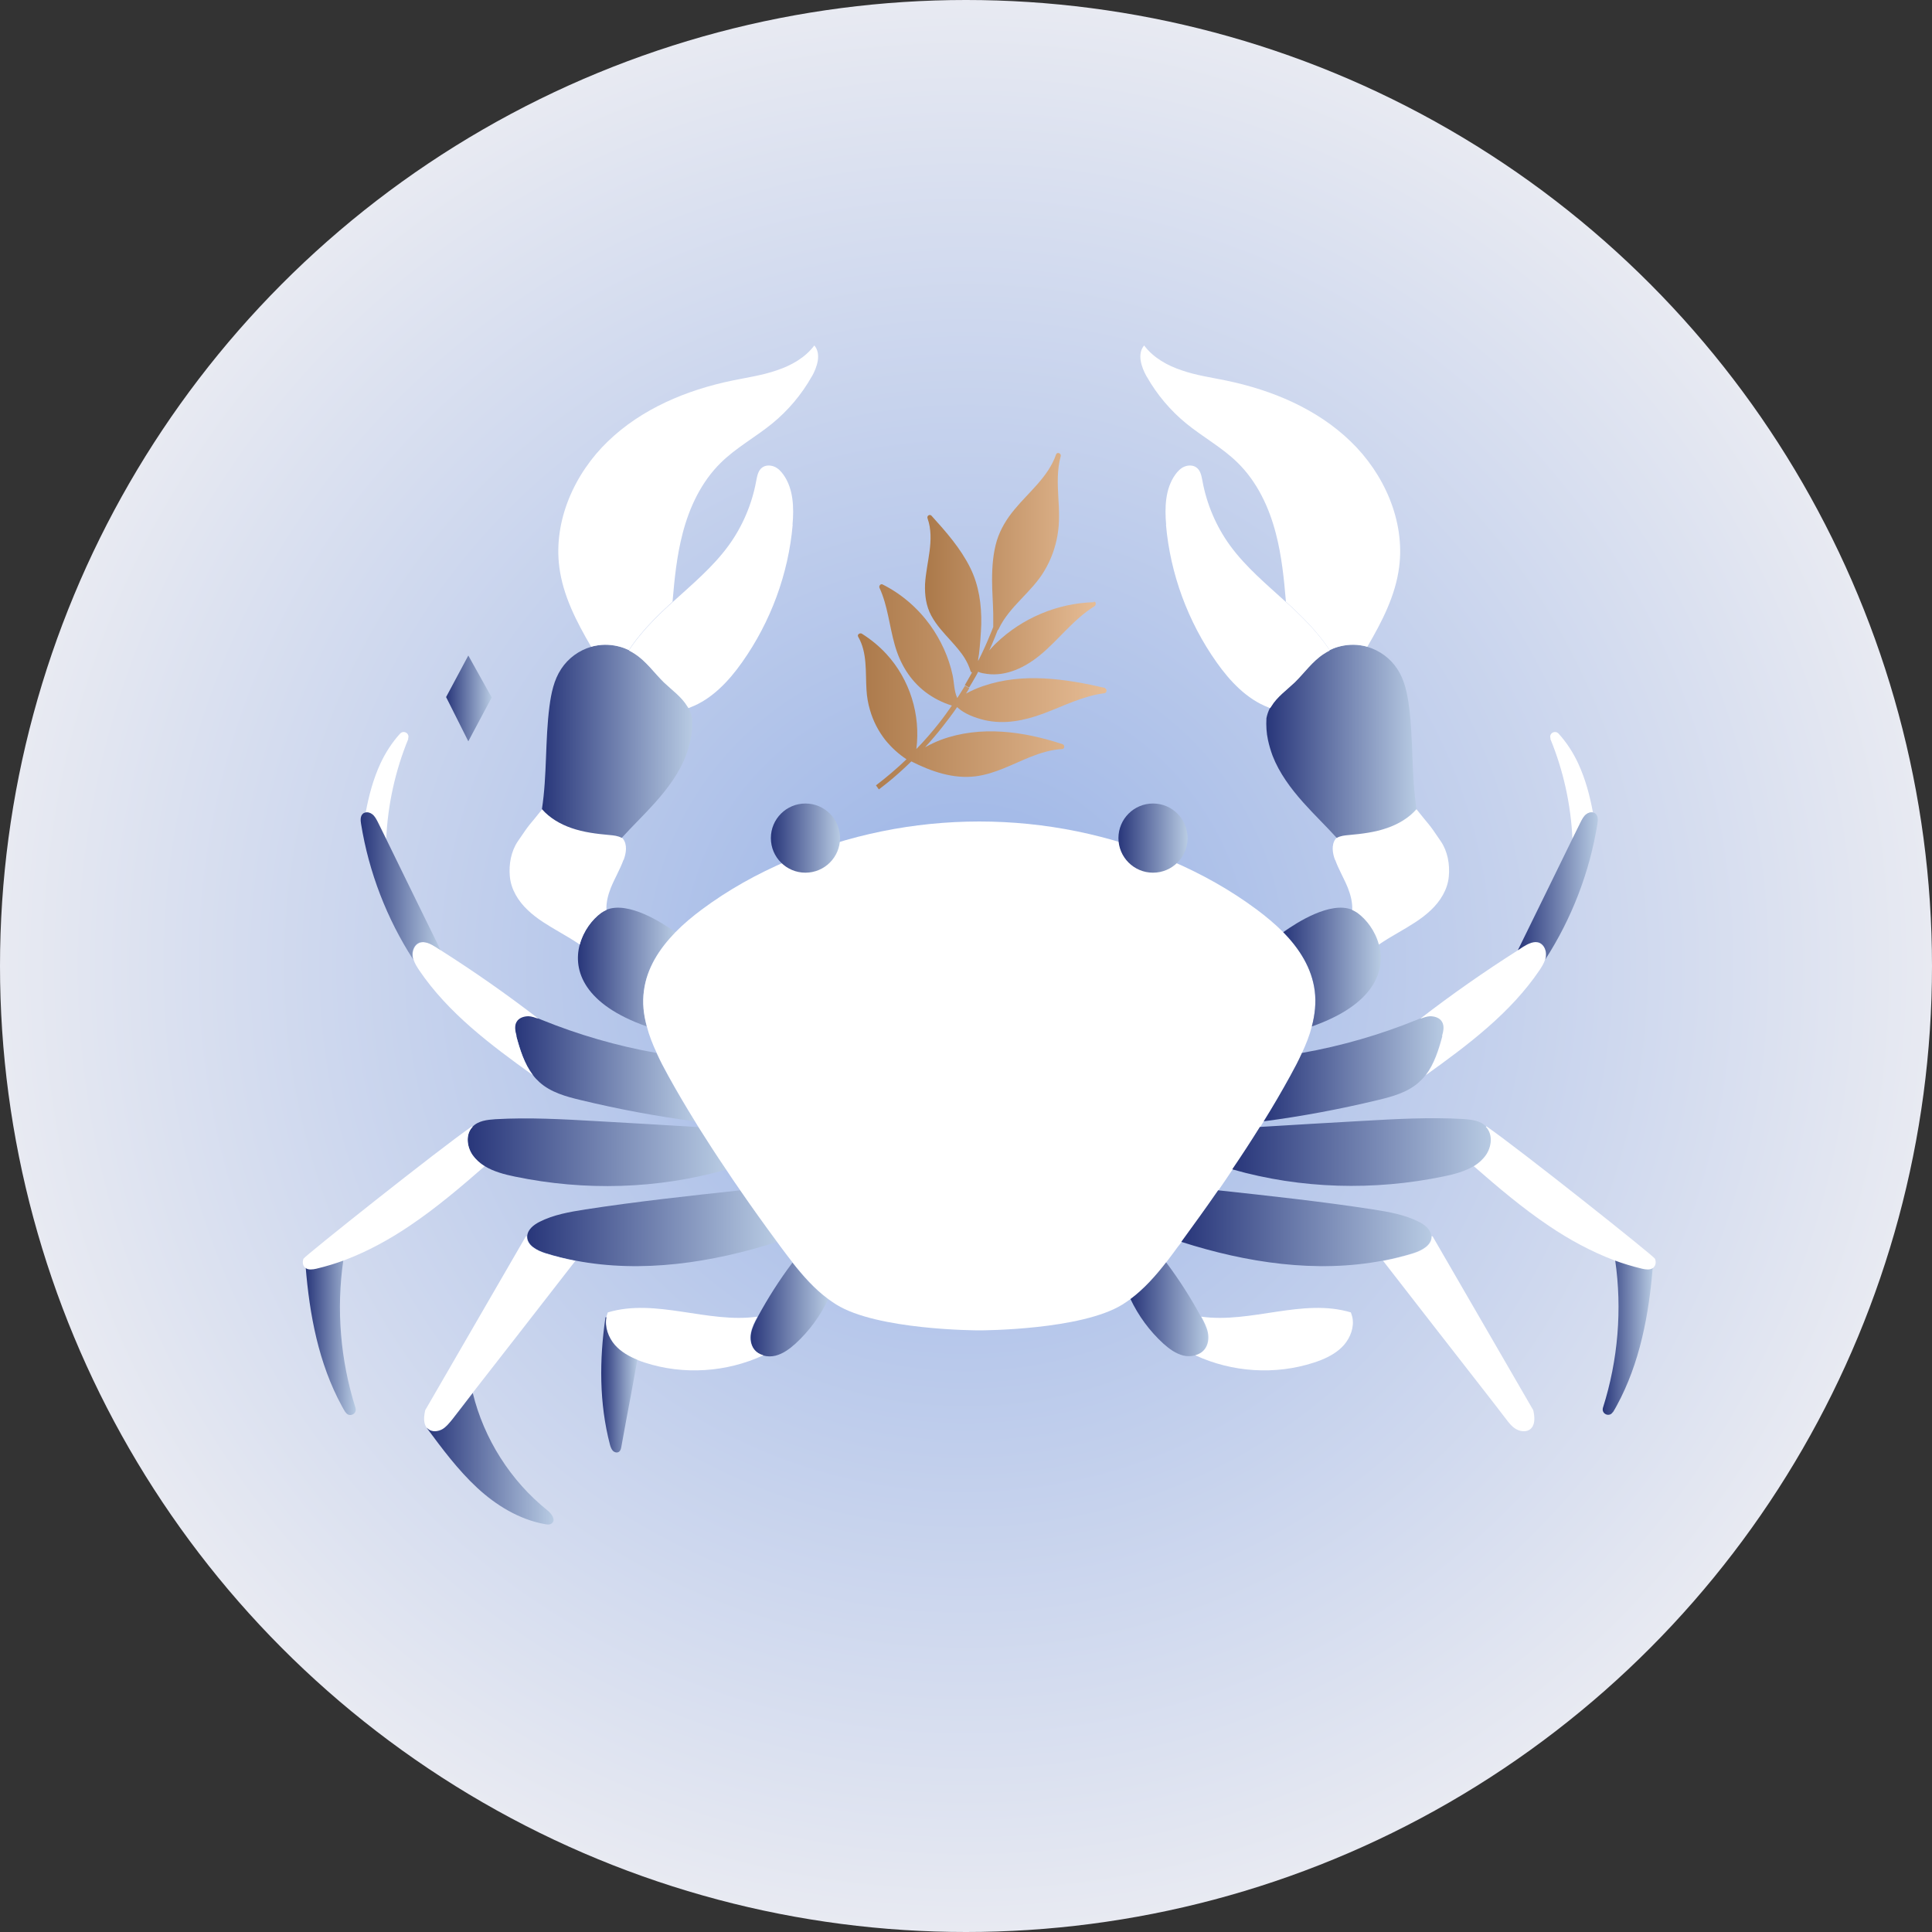 <svg xmlns="http://www.w3.org/2000/svg" xmlns:xlink="http://www.w3.org/1999/xlink" id="Layer_2" data-name="Layer 2" viewBox="0 0 100 100"><rect x="0" y="0" width="100" height="100" fill="#333333" stroke="none"/><defs><style>      .cls-1 {        fill: none;      }      .cls-2 {        fill: url(#linear-gradient-8);      }      .cls-3 {        fill: url(#linear-gradient-7);      }      .cls-4 {        fill: url(#linear-gradient-5);      }      .cls-5 {        fill: url(#linear-gradient-6);      }      .cls-6 {        fill: url(#linear-gradient-9);      }      .cls-7 {        fill: url(#linear-gradient-4);      }      .cls-8 {        fill: url(#linear-gradient-3);      }      .cls-9 {        fill: url(#linear-gradient-2);      }      .cls-10 {        fill: url(#radial-gradient);      }      .cls-11 {        fill: url(#linear-gradient);      }      .cls-12 {        fill: #fff;      }      .cls-13 {        fill: url(#linear-gradient-10);      }      .cls-14 {        fill: url(#linear-gradient-11);      }      .cls-15 {        fill: url(#linear-gradient-12);      }      .cls-16 {        fill: url(#linear-gradient-13);      }      .cls-17 {        fill: url(#linear-gradient-19);      }      .cls-18 {        fill: url(#linear-gradient-14);      }      .cls-19 {        fill: url(#linear-gradient-21);      }      .cls-20 {        fill: url(#linear-gradient-20);      }      .cls-21 {        fill: url(#linear-gradient-22);      }      .cls-22 {        fill: url(#linear-gradient-23);      }      .cls-23 {        fill: url(#linear-gradient-28);      }      .cls-24 {        fill: url(#linear-gradient-25);      }      .cls-25 {        fill: url(#linear-gradient-32);      }      .cls-26 {        fill: url(#linear-gradient-31);      }      .cls-27 {        fill: url(#linear-gradient-33);      }      .cls-28 {        fill: url(#linear-gradient-30);      }      .cls-29 {        fill: url(#linear-gradient-15);      }      .cls-30 {        fill: url(#linear-gradient-16);      }      .cls-31 {        fill: url(#linear-gradient-17);      }      .cls-32 {        fill: url(#linear-gradient-18);      }      .cls-33 {        fill: url(#linear-gradient-35);      }      .cls-34 {        fill: url(#linear-gradient-34);      }      .cls-35 {        fill: url(#linear-gradient-36);      }      .cls-36 {        fill: url(#linear-gradient-27);      }      .cls-37 {        fill: url(#linear-gradient-24);      }      .cls-38 {        fill: url(#linear-gradient-26);      }      .cls-39 {        fill: url(#linear-gradient-29);      }      .cls-40 {        fill: url(#linear-gradient-37);      }    </style><radialGradient id="radial-gradient" cx="50" cy="50" fx="50" fy="50" r="50" gradientUnits="userSpaceOnUse"><stop offset="0" stop-color="#98b2e6"></stop><stop offset="1" stop-color="#e8eaf2"></stop></radialGradient><linearGradient id="linear-gradient" x1="29.91" y1="50.06" x2="34.96" y2="50.06" gradientUnits="userSpaceOnUse"><stop offset="0" stop-color="#28367a"></stop><stop offset="1" stop-color="#b8cbe3"></stop></linearGradient><linearGradient id="linear-gradient-2" x1="28.05" y1="38.38" x2="35.83" y2="38.38" xlink:href="#linear-gradient"></linearGradient><linearGradient id="linear-gradient-3" x1="38.85" y1="67.76" x2="42.87" y2="67.76" xlink:href="#linear-gradient"></linearGradient><linearGradient id="linear-gradient-4" x1="27.28" y1="63.58" x2="40.22" y2="63.58" xlink:href="#linear-gradient"></linearGradient><linearGradient id="linear-gradient-5" x1="22.09" y1="75.5" x2="28.64" y2="75.5" xlink:href="#linear-gradient"></linearGradient><linearGradient id="linear-gradient-6" x1="24.2" y1="59.64" x2="37.58" y2="59.64" xlink:href="#linear-gradient"></linearGradient><linearGradient id="linear-gradient-7" x1="15.82" y1="69.19" x2="18.41" y2="69.19" xlink:href="#linear-gradient"></linearGradient><linearGradient id="linear-gradient-8" x1="31.12" y1="71.68" x2="32.99" y2="71.68" xlink:href="#linear-gradient"></linearGradient><linearGradient id="linear-gradient-9" x1="26.65" y1="55.32" x2="35.97" y2="55.32" xlink:href="#linear-gradient"></linearGradient><linearGradient id="linear-gradient-10" x1="18.68" y1="45.86" x2="22.8" y2="45.86" xlink:href="#linear-gradient"></linearGradient><linearGradient id="linear-gradient-11" x1="30.96" y1="28.11" x2="30.98" y2="28.11" xlink:href="#linear-gradient"></linearGradient><linearGradient id="linear-gradient-12" x1="30.98" y1="28.06" x2="30.98" y2="28.06" xlink:href="#linear-gradient"></linearGradient><linearGradient id="linear-gradient-13" x1="30.98" y1="28.11" x2="30.98" y2="28.11" xlink:href="#linear-gradient"></linearGradient><linearGradient id="linear-gradient-14" x1="30.97" y1="28.11" x2="30.97" y2="28.11" xlink:href="#linear-gradient"></linearGradient><linearGradient id="linear-gradient-15" x1="30.95" y1="28.11" x2="30.96" y2="28.11" xlink:href="#linear-gradient"></linearGradient><linearGradient id="linear-gradient-16" x1="30.99" y1="28.06" x2="31" y2="28.06" xlink:href="#linear-gradient"></linearGradient><linearGradient id="linear-gradient-17" x1="30.98" y1="28.06" x2="30.99" y2="28.06" xlink:href="#linear-gradient"></linearGradient><linearGradient id="linear-gradient-18" x1="39.9" y1="43.38" x2="43.49" y2="43.38" xlink:href="#linear-gradient"></linearGradient><linearGradient id="linear-gradient-19" x1="66.42" y1="50.06" x2="71.46" y2="50.06" xlink:href="#linear-gradient"></linearGradient><linearGradient id="linear-gradient-20" x1="65.54" y1="38.37" x2="73.32" y2="38.37" xlink:href="#linear-gradient"></linearGradient><linearGradient id="linear-gradient-21" x1="58.51" y1="67.76" x2="62.53" y2="67.76" xlink:href="#linear-gradient"></linearGradient><linearGradient id="linear-gradient-22" x1="61.15" y1="63.58" x2="74.09" y2="63.58" xlink:href="#linear-gradient"></linearGradient><linearGradient id="linear-gradient-23" x1="63.8" y1="59.64" x2="77.17" y2="59.64" xlink:href="#linear-gradient"></linearGradient><linearGradient id="linear-gradient-24" x1="82.96" y1="69.19" x2="85.56" y2="69.19" xlink:href="#linear-gradient"></linearGradient><linearGradient id="linear-gradient-25" x1="65.4" y1="55.32" x2="74.73" y2="55.32" xlink:href="#linear-gradient"></linearGradient><linearGradient id="linear-gradient-26" x1="78.57" y1="45.86" x2="82.7" y2="45.86" xlink:href="#linear-gradient"></linearGradient><linearGradient id="linear-gradient-27" x1="70.4" y1="28.11" x2="70.41" y2="28.11" xlink:href="#linear-gradient"></linearGradient><linearGradient id="linear-gradient-28" x1="70.39" y1="28.06" x2="70.39" y2="28.06" xlink:href="#linear-gradient"></linearGradient><linearGradient id="linear-gradient-29" x1="70.39" y1="28.11" x2="70.4" y2="28.11" xlink:href="#linear-gradient"></linearGradient><linearGradient id="linear-gradient-30" x1="70.4" y1="28.11" x2="70.41" y2="28.11" xlink:href="#linear-gradient"></linearGradient><linearGradient id="linear-gradient-31" x1="70.41" y1="28.11" x2="70.42" y2="28.11" xlink:href="#linear-gradient"></linearGradient><linearGradient id="linear-gradient-32" x1="70.38" y1="28.06" x2="70.39" y2="28.06" xlink:href="#linear-gradient"></linearGradient><linearGradient id="linear-gradient-33" x1="70.39" y1="28.06" x2="70.39" y2="28.06" xlink:href="#linear-gradient"></linearGradient><linearGradient id="linear-gradient-34" x1="57.89" y1="43.38" x2="61.47" y2="43.38" xlink:href="#linear-gradient"></linearGradient><linearGradient id="linear-gradient-35" x1="47.9" y1="29.53" x2="56.73" y2="29.53" gradientUnits="userSpaceOnUse"><stop offset="0" stop-color="#ab794a"></stop><stop offset="1" stop-color="#e6bc95"></stop></linearGradient><linearGradient id="linear-gradient-36" x1="44.4" y1="35.54" x2="57.29" y2="35.54" xlink:href="#linear-gradient-35"></linearGradient><linearGradient id="linear-gradient-37" x1="23.09" y1="36.15" x2="25.45" y2="36.15" xlink:href="#linear-gradient"></linearGradient></defs><g id="Layer_1-2" data-name="Layer 1"><g><circle class="cls-10" cx="50" cy="50" r="50"></circle><g><path class="cls-11" d="M33.48,53.13h0c-3.25-1.14-3.84-2.9-3.47-4.25.19-.7.64-1.29,1.11-1.64.08-.06.17-.11.27-.15,1.13-.46,2.87.66,3.57,1.16-.84.85-1.48,1.86-1.63,3.03-.08.62-.01,1.24.15,1.85Z"></path><path class="cls-12" d="M32.27,44.51c-.18.5-.46.96-.66,1.46-.14.36-.24.75-.22,1.13-.09.04-.18.09-.27.15-.47.34-.92.93-1.11,1.64-.34-.23-.69-.44-1.04-.64-.58-.34-1.17-.68-1.65-1.14-.49-.46-.87-1.07-.93-1.74-.06-.63.06-1.3.41-1.82.7-1.04.55-.76,1.26-1.66.02.05.56-1.19.58-1.14.25.56.69,1.02,1.19,1.38.54.39,1.16.66,1.77.9.2.08.42.17.58.32.03.02.05.05.07.07.23.31.16.74.03,1.09Z"></path><path class="cls-12" d="M21.14,38.23c-.68,1.65-1.07,3.42-1.15,5.2-.14-.29-.29-.58-.43-.87-.07-.16-.16-.32-.3-.42-.09-.07-.21-.11-.33-.09.16-.87.39-1.73.76-2.53.26-.56.6-1.09,1.02-1.55.19-.2.52,0,.41.26Z"></path><path class="cls-9" d="M35.82,37.19h0c.02.37,0,.74-.08,1.11,0,0,0,0,0,0h0c-.06.28-.14.55-.24.82-.35.9-.94,1.69-1.58,2.41-.56.63-1.17,1.21-1.74,1.84-.19-.11-.42-.13-.64-.15-.66-.06-1.33-.14-1.96-.36-.58-.2-1.13-.52-1.53-.98.27-1.75.16-3.55.39-5.32.09-.68.23-1.37.61-1.94.36-.55.92-.96,1.55-1.14.06-.02.13-.04.19-.05.44-.09.91-.07,1.35.06.14.04.28.1.41.16.11.05.21.11.31.18.58.39,1,.98,1.5,1.47.42.41.92.75,1.22,1.25.02.03.03.06.05.08.09.17.15.35.19.54Z"></path><path class="cls-12" d="M41.03,27.15c-.22,2.55-1.14,5.04-2.62,7.13-.69.98-1.57,1.91-2.67,2.33-.03.02-.07.03-.11.04-.02-.03-.03-.06-.05-.08-.3-.5-.8-.85-1.22-1.25-.5-.49-.91-1.09-1.5-1.47-.1-.07-.2-.12-.31-.18.18-.28.38-.55.6-.81.45-.55.96-1.05,1.48-1.53.06-.05.12-.11.18-.16h0c1.02-.93,2.09-1.82,2.9-2.93.72-.99,1.21-2.14,1.43-3.34.05-.26.1-.55.31-.7.17-.13.42-.13.62-.05.2.08.36.25.48.42.52.73.55,1.7.47,2.6Z"></path><path class="cls-12" d="M42.01,19.5c-.52.92-1.22,1.75-2.04,2.42-.87.71-1.87,1.25-2.66,2.03-1.01.99-1.63,2.31-1.98,3.67-.3,1.15-.42,2.34-.52,3.53h0c-.06.05-.12.11-.18.16-.52.48-1.03.98-1.48,1.53-.22.26-.42.53-.6.81-.13-.06-.27-.12-.41-.16-.44-.13-.9-.16-1.35-.06-.07.01-.13.03-.19.05-.76-1.3-1.46-2.65-1.65-4.13-.31-2.39.78-4.84,2.52-6.51,1.74-1.68,4.06-2.65,6.42-3.14.77-.16,1.56-.27,2.31-.53.75-.25,1.47-.65,1.95-1.29.37.44.15,1.11-.13,1.61Z"></path><path class="cls-8" d="M42.87,67.24c-.41.87-.99,1.66-1.7,2.31-.3.27-.64.52-1.03.62-.2.05-.43.05-.63-.01-.19-.05-.35-.16-.47-.31-.18-.24-.22-.57-.16-.86.06-.29.19-.56.34-.82,0,0,0,0,0-.01.53-.98,1.13-1.92,1.8-2.81.55.71,1.15,1.38,1.86,1.91Z"></path><path class="cls-12" d="M39.51,70.15c-1.9.88-4.13,1.03-6.13.38-.13-.04-.26-.09-.39-.14-.44-.18-.85-.41-1.17-.77-.34-.39-.54-.93-.44-1.43.02-.09.05-.17.08-.26,2.49-.75,5.17.58,7.74.22-.14.26-.28.53-.34.82-.06.3-.02.62.16.86.12.16.29.26.47.31Z"></path><path class="cls-7" d="M40.22,64.28c-3.37,1.08-6.99,1.63-10.43.97-.53-.1-1.05-.23-1.56-.39-.44-.14-.96-.41-.94-.88h0c.02-.34.33-.58.62-.73.74-.38,1.57-.52,2.39-.65,2.66-.41,5.34-.7,8.02-.99.62.9,1.26,1.78,1.9,2.66Z"></path><path class="cls-12" d="M29.79,65.25c-1.77,2.28-3.55,4.57-5.33,6.85-.35.45-.7.9-1.05,1.36-.15.2-.31.4-.53.52-.22.12-.51.15-.71,0-.03-.03-.06-.05-.08-.08-.19-.23-.15-.6-.08-.91l5.21-9h.05c-.02.46.5.74.94.88.52.16,1.04.29,1.56.39Z"></path><path class="cls-4" d="M28.56,78.85c-.1.08-.23.06-.35.04-1.33-.24-2.53-.97-3.52-1.89-.99-.92-1.8-2.01-2.6-3.09h.01s.05.05.08.07c.2.15.49.12.71,0,.21-.12.37-.33.53-.52.35-.45.7-.9,1.05-1.36.58,2.38,1.96,4.55,3.87,6.08.21.17.44.49.23.66Z"></path><path class="cls-5" d="M37.58,60.54c-3.54,1.01-7.32,1.11-10.93.36-.54-.11-1.1-.26-1.56-.54-.25-.15-.46-.34-.63-.58-.29-.42-.37-1.04-.03-1.43,0,0,.02-.02.03-.03.29-.31.75-.36,1.18-.39,1.75-.1,3.5,0,5.25.1,1.76.1,3.52.2,5.28.31.46.74.93,1.46,1.42,2.18Z"></path><path class="cls-3" d="M17.88,73.1c-.07-.11-.13-.22-.19-.33-1.2-2.2-1.67-4.72-1.87-7.21.14.09.35.06.52.02.48-.11.95-.25,1.4-.42l.03.07c-.37,2.55-.15,5.18.63,7.64.1.32-.33.52-.51.23Z"></path><path class="cls-12" d="M25.09,60.36c-1.25,1.09-2.52,2.17-3.89,3.09-1.05.71-2.17,1.32-3.35,1.77-.48.18-.98.33-1.48.45-.18.04-.4.07-.54-.03-.02-.01-.05-.03-.07-.06-.1-.11-.11-.29-.05-.43s7.05-5.7,8.72-6.85l.03.03s-.02.02-.03.03c-.34.39-.26,1.01.03,1.43.17.24.39.43.63.58Z"></path><path class="cls-2" d="M32.99,70.38c-.19,1.05-.38,2.09-.58,3.14-.08.46-.17.92-.25,1.37-.02.1-.04.2-.13.26-.03.02-.07.03-.11.03-.07,0-.15-.04-.2-.09-.08-.09-.12-.21-.15-.32-.56-2.14-.55-4.4-.23-6.59h.05c-.1.5.1,1.05.44,1.44.31.35.73.59,1.17.77Z"></path><path class="cls-1" d="M32.42,73.52c-.03-.07-.07-.13-.1-.2"></path><path class="cls-6" d="M35.97,58.04c-1.99-.26-3.96-.63-5.91-1.1-.76-.18-1.55-.4-2.13-.92-.13-.12-.25-.24-.35-.38,0,0,0,0,0,0-.44-.58-.67-1.32-.86-2.03-.07-.24-.12-.52,0-.74.12-.21.38-.3.62-.29.18,0,.35.06.51.13.06.02.12.05.17.07,1.92.78,3.92,1.36,5.96,1.72.18.4.39.8.6,1.18.44.8.9,1.59,1.38,2.36Z"></path><path class="cls-12" d="M26.72,53.62c.19.71.42,1.45.86,2.03-2.19-1.57-4.39-3.22-5.89-5.44-.11-.17-.22-.34-.28-.53t0,0c-.02-.06-.04-.13-.04-.19-.03-.27.08-.57.33-.68.28-.12.6.04.86.21.09.06.18.11.26.17,1.73,1.1,3.42,2.28,5.05,3.54-.17-.06-.34-.12-.51-.13-.24,0-.5.08-.62.29-.13.22-.07.49,0,.74Z"></path><path class="cls-13" d="M22.8,49.18c-.09-.06-.17-.11-.26-.17-.26-.16-.58-.33-.86-.21-.24.11-.36.41-.33.68,0,.07.02.13.04.19-1.37-2.12-2.3-4.53-2.7-7.02-.03-.18-.05-.4.09-.53.04-.04.1-.06.15-.07.11-.02.24.02.33.09.14.1.22.27.3.42.14.29.29.58.43.87h0c.94,1.92,1.87,3.83,2.81,5.74Z"></path><path class="cls-12" d="M67.9,53.13c-.12.47-.3.92-.51,1.37-.18.4-.39.8-.6,1.18-.44.8-.9,1.59-1.38,2.36-.06.1-.13.21-.19.31-.46.73-.93,1.46-1.42,2.18-.24.36-.49.73-.74,1.09-.62.9-1.26,1.78-1.9,2.66-.06.09-.13.17-.2.26-.19.26-.39.53-.59.79-.55.71-1.14,1.38-1.86,1.91-.13.1-.27.19-.41.28-2.12,1.32-7.23,1.34-7.41,1.34h0c-.18,0-5.3-.02-7.41-1.34-.14-.09-.27-.18-.41-.28-.71-.53-1.3-1.2-1.86-1.91-.2-.26-.4-.52-.6-.79-.06-.09-.13-.17-.19-.26-.65-.88-1.28-1.76-1.9-2.66-.25-.36-.5-.72-.74-1.09-.49-.72-.96-1.45-1.42-2.18-.06-.1-.13-.21-.19-.31-.48-.78-.94-1.56-1.38-2.36-.21-.38-.42-.78-.6-1.18-.21-.45-.39-.9-.51-1.37-.17-.61-.24-1.23-.15-1.85.15-1.17.8-2.17,1.63-3.03.42-.43.89-.82,1.36-1.17,1.37-1.02,2.86-1.85,4.43-2.52,6.33-2.72,13.55-2.72,19.88,0,1.56.67,3.05,1.5,4.42,2.52.47.35.94.74,1.37,1.17.83.85,1.48,1.86,1.63,3.03.08.62.01,1.24-.15,1.85Z"></path><g><polygon class="cls-14" points="30.98 28.11 30.96 28.11 30.97 28.11 30.98 28.11"></polygon><polygon class="cls-15" points="30.98 28.06 30.98 28.06 30.98 28.06 30.98 28.06 30.98 28.06"></polygon><path class="cls-16" d="M30.98,28.11s0,0,0,0c0,0,0,0,0,0,0,0,0,0,0,0Z"></path><polygon class="cls-18" points="30.97 28.11 30.97 28.11 30.97 28.11 30.97 28.11 30.97 28.11"></polygon><path class="cls-29" d="M30.96,28.11s0,0,0,0c0,0,0,0,0,0h0Z"></path><polygon class="cls-30" points="31 28.06 31 28.06 30.99 28.06 30.99 28.06 31 28.06"></polygon><path class="cls-31" d="M30.99,28.06s0,0,0,0c0,0,0,0,0,0Z"></path></g><circle class="cls-32" cx="41.69" cy="43.38" r="1.79"></circle><path class="cls-17" d="M67.9,53.13h0c3.25-1.14,3.84-2.9,3.47-4.25-.19-.7-.64-1.29-1.11-1.64-.08-.06-.17-.11-.27-.15-1.13-.46-2.87.66-3.57,1.16.84.85,1.48,1.86,1.63,3.03.08.62.01,1.24-.15,1.85Z"></path><path class="cls-12" d="M69.11,44.51c.18.5.46.96.66,1.46.14.36.24.75.22,1.13.09.04.18.09.27.15.47.34.92.93,1.11,1.64.34-.23.69-.44,1.04-.64.58-.34,1.17-.68,1.65-1.14.49-.46.87-1.07.93-1.74.06-.63-.06-1.3-.41-1.82-.7-1.04-.55-.76-1.26-1.66-.02.05-.56-1.19-.58-1.14-.25.56-.69,1.02-1.19,1.38-.54.39-1.16.66-1.77.9-.2.08-.42.17-.58.32-.03.02-.05.05-.07.07-.23.31-.16.74-.03,1.09Z"></path><path class="cls-12" d="M80.24,38.23c.68,1.65,1.07,3.42,1.15,5.2.14-.29.29-.58.43-.87.07-.16.16-.32.3-.42.09-.07.21-.11.33-.09-.16-.87-.39-1.73-.76-2.53-.26-.56-.6-1.09-1.02-1.55-.19-.2-.52,0-.41.26Z"></path><path class="cls-20" d="M65.55,37.19h0c-.02.37,0,.74.08,1.11,0,0,0,0,0,0h0c.06.28.14.55.24.82.35.9.94,1.69,1.58,2.41.56.63,1.17,1.21,1.74,1.84.19-.11.42-.13.64-.15.66-.06,1.33-.14,1.96-.36.58-.2,1.13-.52,1.53-.98-.27-1.75-.16-3.55-.39-5.32-.09-.68-.23-1.37-.61-1.94-.36-.55-.92-.96-1.55-1.14-.06-.02-.13-.04-.19-.05-.44-.09-.91-.07-1.35.06-.14.04-.28.1-.41.16-.11.05-.21.11-.31.18-.58.39-1,.98-1.5,1.47-.42.41-.92.75-1.22,1.25-.02.03-.03.06-.05.08-.09.17-.15.35-.19.54Z"></path><path class="cls-12" d="M60.35,27.15c.22,2.55,1.14,5.04,2.62,7.13.69.98,1.57,1.91,2.67,2.33.03.02.07.03.11.04.02-.03.03-.06.05-.08.3-.5.8-.85,1.22-1.25.5-.49.91-1.09,1.5-1.47.1-.07.2-.12.31-.18-.18-.28-.38-.55-.6-.81-.45-.55-.96-1.05-1.48-1.53-.06-.05-.12-.11-.18-.16h0c-1.02-.93-2.09-1.82-2.9-2.93-.72-.99-1.21-2.14-1.43-3.34-.05-.26-.1-.55-.31-.7-.17-.13-.42-.13-.62-.05-.2.08-.36.25-.48.42-.52.73-.55,1.7-.47,2.6Z"></path><path class="cls-12" d="M59.36,19.5c.52.92,1.22,1.75,2.04,2.42.87.71,1.87,1.25,2.66,2.03,1.01.99,1.63,2.31,1.98,3.67.3,1.15.42,2.34.52,3.53h0c.06.05.12.11.18.16.52.48,1.03.98,1.48,1.53.22.26.42.53.6.81.13-.06.27-.12.41-.16.44-.13.9-.16,1.35-.06.07.01.13.03.19.05.76-1.3,1.46-2.65,1.65-4.13.31-2.39-.78-4.84-2.52-6.51-1.74-1.68-4.06-2.65-6.42-3.14-.77-.16-1.56-.27-2.31-.53-.75-.25-1.47-.65-1.95-1.29-.37.44-.15,1.11.13,1.61Z"></path><path class="cls-19" d="M58.51,67.23c.41.87.99,1.66,1.7,2.31.3.27.64.52,1.03.62.2.05.43.05.63-.01.19-.05.35-.16.47-.31.18-.24.22-.57.16-.86-.06-.29-.19-.56-.34-.82,0,0,0,0,0-.01-.53-.98-1.13-1.92-1.8-2.81-.55.71-1.15,1.38-1.86,1.91Z"></path><path class="cls-12" d="M61.87,70.15c1.9.88,4.13,1.03,6.13.38.13-.04.26-.09.39-.14.44-.18.85-.41,1.17-.77.34-.39.54-.93.44-1.43-.02-.09-.05-.17-.08-.26-2.49-.75-5.17.58-7.74.22.14.26.28.53.34.82.06.3.02.62-.16.86-.12.16-.29.26-.47.31Z"></path><path class="cls-21" d="M61.15,64.28c3.37,1.08,6.99,1.63,10.43.97.53-.1,1.05-.23,1.56-.39.44-.14.96-.41.94-.88h0c-.02-.34-.33-.58-.62-.73-.74-.38-1.57-.52-2.39-.65-2.66-.41-5.34-.7-8.02-.99-.62.9-1.26,1.78-1.9,2.66Z"></path><path class="cls-12" d="M71.58,65.25c1.77,2.28,3.55,4.57,5.33,6.85.35.45.7.9,1.05,1.36.15.2.31.4.53.52.22.12.51.15.71,0,.03-.03.06-.05.08-.08.19-.23.15-.6.08-.91l-5.21-9h-.05c.02.46-.5.74-.94.88-.52.16-1.04.29-1.56.39Z"></path><path class="cls-22" d="M63.8,60.53c3.54,1.01,7.32,1.11,10.93.36.54-.11,1.1-.26,1.56-.54.25-.15.46-.34.63-.58.29-.42.37-1.04.03-1.43,0,0-.02-.02-.03-.03-.29-.31-.75-.36-1.18-.39-1.75-.1-3.5,0-5.25.1-1.76.1-3.52.2-5.28.31-.46.74-.93,1.46-1.42,2.18Z"></path><path class="cls-37" d="M83.49,73.09c.07-.11.13-.22.19-.33,1.2-2.2,1.67-4.72,1.87-7.21-.14.09-.35.06-.52.02-.48-.11-.95-.25-1.4-.42l-.03.07c.37,2.55.15,5.18-.63,7.64-.1.32.33.52.51.23Z"></path><path class="cls-12" d="M76.28,60.36c1.25,1.09,2.52,2.17,3.89,3.09,1.05.71,2.17,1.32,3.35,1.77.48.18.98.33,1.48.45.18.04.4.07.54-.03.02-.01.05-.03.07-.06.1-.11.11-.29.05-.43s-7.05-5.7-8.72-6.85l-.03.03s.02.02.03.03c.34.39.26,1.01-.03,1.43-.17.24-.39.43-.63.58Z"></path><path class="cls-1" d="M69.06,73.32c-.03.07-.07.13-.1.2"></path><path class="cls-24" d="M65.4,58.04c1.99-.26,3.96-.63,5.91-1.1.76-.18,1.55-.4,2.13-.92.13-.12.25-.24.35-.38,0,0,0,0,0,0,.44-.58.67-1.32.86-2.03.07-.24.12-.52,0-.74-.12-.21-.38-.3-.62-.29-.18,0-.35.06-.51.13-.06.02-.12.05-.17.07-1.92.78-3.92,1.36-5.96,1.72-.18.4-.39.8-.6,1.18-.44.8-.9,1.59-1.38,2.36Z"></path><path class="cls-12" d="M74.66,53.62c-.19.71-.42,1.45-.86,2.03,2.19-1.57,4.39-3.22,5.89-5.44.11-.17.22-.34.28-.53t0,0c.02-.06.04-.13.04-.19.03-.27-.08-.57-.33-.68-.28-.12-.6.04-.86.21-.09.06-.18.11-.26.17-1.73,1.1-3.42,2.28-5.05,3.54.17-.06.34-.12.51-.13.24,0,.5.08.62.29.13.22.07.49,0,.74Z"></path><path class="cls-38" d="M78.57,49.18c.09-.06.17-.11.26-.17.26-.16.58-.33.86-.21.24.11.36.41.33.68,0,.07-.02.13-.04.19,1.37-2.12,2.3-4.53,2.7-7.02.03-.18.05-.4-.09-.53-.04-.04-.1-.06-.15-.07-.11-.02-.24.02-.33.09-.14.1-.22.27-.3.42-.14.29-.29.58-.43.87h0c-.94,1.92-1.87,3.83-2.81,5.74Z"></path><g><polygon class="cls-36" points="70.4 28.11 70.41 28.11 70.4 28.11 70.4 28.11"></polygon><polygon class="cls-23" points="70.39 28.06 70.39 28.06 70.39 28.06 70.39 28.06 70.39 28.06"></polygon><path class="cls-39" d="M70.4,28.11s0,0,0,0c0,0,0,0,0,0,0,0,0,0,0,0Z"></path><polygon class="cls-28" points="70.41 28.11 70.41 28.11 70.4 28.11 70.4 28.11 70.41 28.11"></polygon><path class="cls-26" d="M70.41,28.11s0,0,0,0c0,0,0,0,0,0h0Z"></path><polygon class="cls-25" points="70.38 28.06 70.38 28.06 70.38 28.06 70.39 28.06 70.38 28.06"></polygon><path class="cls-27" d="M70.39,28.06s0,0,0,0c0,0,0,0,0,0Z"></path></g><circle class="cls-34" cx="59.68" cy="43.38" r="1.79"></circle><g><path class="cls-33" d="M56.62,31.17c-1.88.05-3.71.82-5.06,2.12-.13.12-.24.25-.36.38.1-.22.2-.44.29-.67.05-.12.1-.25.15-.38.02-.01.04-.03.05-.06.55-1.18,1.72-1.91,2.37-3.02.34-.57.57-1.2.68-1.86.11-.64.08-1.28.04-1.92-.04-.72-.07-1.44.12-2.14.05-.16-.19-.25-.24-.09-.4,1.15-1.4,1.93-2.15,2.84-.4.48-.72,1-.91,1.6-.2.66-.25,1.36-.25,2.05,0,.59.05,1.18.06,1.77,0,.02,0,.04,0,.07,0,.18,0,.37,0,.55,0,.01,0,.03,0,.04-.06.15-.11.3-.18.45-.18.44-.38.88-.6,1.31,0-.03,0-.06,0-.09.01-.09.03-.17.04-.24.06-.52.1-1.04.12-1.56.02-1.02-.12-2.02-.57-2.93-.5-1.01-1.25-1.86-2-2.69-.1-.11-.26,0-.21.13.39,1.11-.07,2.29-.13,3.41-.02.56.05,1.12.32,1.62.26.49.64.89,1.01,1.3.26.29.53.59.73.92.12.2.22.41.29.64.01.05.04.07.08.09-.12.22-.25.44-.37.65l.22.13c.13-.21.25-.42.37-.63.03-.06.07-.12.1-.19.14.07.31.09.45.11,1.01.14,1.98-.34,2.74-.96.98-.8,1.74-1.87,2.83-2.54.09-.06.1-.25-.04-.24Z"></path><path class="cls-35" d="M57.21,35.61c-2.08-.48-4.28-.81-6.35-.09-.3.1-.58.23-.86.38.06-.09.11-.18.17-.28l-.22-.13c-.13.22-.27.43-.4.64-.17-.35-.16-.79-.24-1.17-.2-.94-.61-1.83-1.17-2.61-.64-.88-1.48-1.61-2.46-2.1-.1-.05-.2.08-.16.17.43.93.51,1.97.79,2.95.27.97.78,1.83,1.59,2.45.41.31.88.55,1.37.7-.21.3-.43.61-.66.9-.37.47-.76.92-1.18,1.35.23-1.78-.34-3.61-1.56-4.93-.37-.4-.8-.75-1.26-1.04-.1-.06-.26.04-.19.16.48.83.37,1.83.43,2.75.02.36.08.7.18,1.04.16.56.43,1.09.8,1.56.31.38.68.72,1.09.99-.5.48-1.03.93-1.58,1.35l.15.21c.13-.1.27-.21.4-.31.45-.36.87-.74,1.28-1.14,1.03.52,2.17.92,3.34.77,1-.13,1.9-.63,2.82-1,.53-.21,1.08-.38,1.65-.41.13,0,.14-.21.02-.25-2.02-.67-4.25-.98-6.29-.23-.29.11-.56.24-.83.39.32-.35.62-.7.91-1.07.26-.33.51-.66.75-1.01.37.35.92.55,1.41.67,1.04.24,2.06.03,3.04-.33,1.05-.39,2.06-.92,3.18-1.06.12-.02.15-.22.02-.25Z"></path></g><polygon class="cls-40" points="24.24 33.93 25.45 36.1 24.24 38.37 23.09 36.08 24.24 33.93"></polygon></g></g></g></svg>